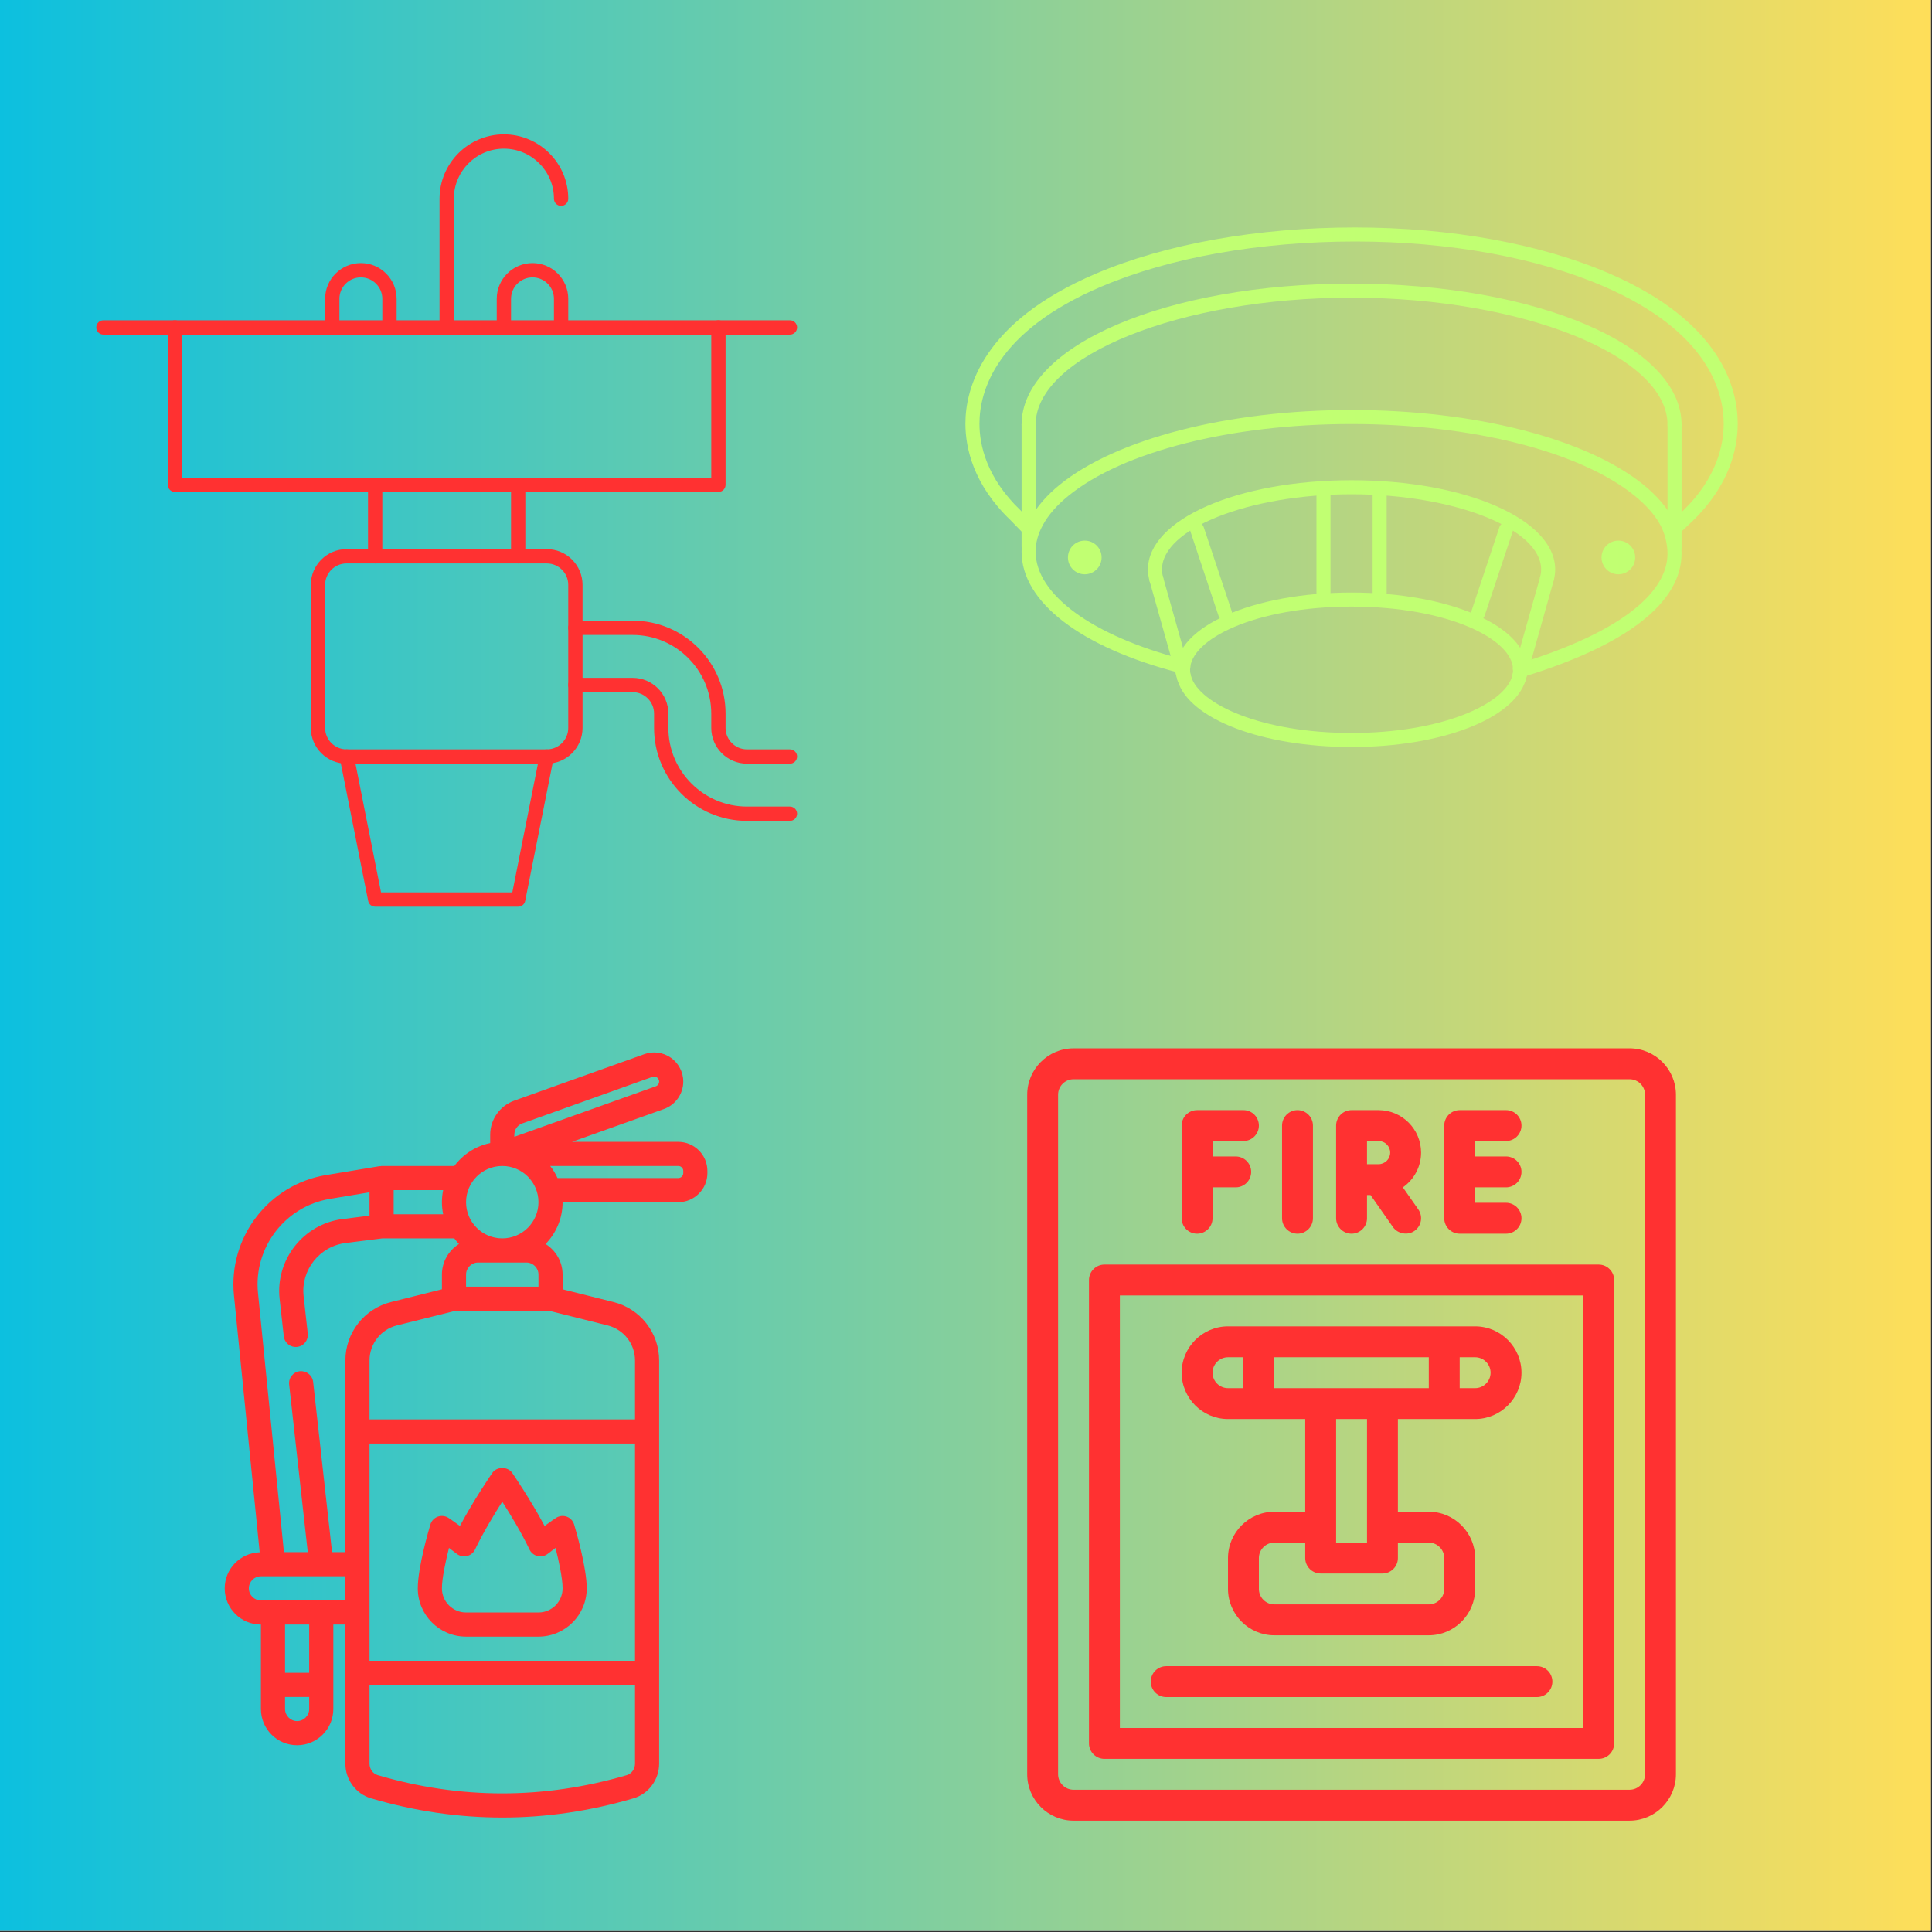 <svg xmlns="http://www.w3.org/2000/svg" xmlns:xlink="http://www.w3.org/1999/xlink" width="1082" zoomAndPan="magnify" viewBox="0 0 811.5 811.5" height="1082" preserveAspectRatio="xMidYMid meet" version="1.0"><rect x="0" y="0" width="811.5" height="811.5" fill="#333333" stroke="none"/><defs><linearGradient x1="0" gradientTransform="matrix(0.75, 0, 0, 0.75, 0, 0)" y1="541" x2="1082" gradientUnits="userSpaceOnUse" y2="541" id="29c4845bae"><stop stop-opacity="1" stop-color="rgb(4.7%, 75.299%, 87.5%)" offset="0"/><stop stop-opacity="1" stop-color="rgb(5.072%, 75.345%, 87.294%)" offset="0.004"/><stop stop-opacity="1" stop-color="rgb(5.444%, 75.392%, 87.088%)" offset="0.008"/><stop stop-opacity="1" stop-color="rgb(5.817%, 75.438%, 86.882%)" offset="0.012"/><stop stop-opacity="1" stop-color="rgb(6.189%, 75.484%, 86.678%)" offset="0.016"/><stop stop-opacity="1" stop-color="rgb(6.56%, 75.529%, 86.472%)" offset="0.02"/><stop stop-opacity="1" stop-color="rgb(6.932%, 75.575%, 86.267%)" offset="0.023"/><stop stop-opacity="1" stop-color="rgb(7.304%, 75.621%, 86.061%)" offset="0.027"/><stop stop-opacity="1" stop-color="rgb(7.677%, 75.668%, 85.855%)" offset="0.031"/><stop stop-opacity="1" stop-color="rgb(8.049%, 75.714%, 85.649%)" offset="0.035"/><stop stop-opacity="1" stop-color="rgb(8.421%, 75.76%, 85.445%)" offset="0.039"/><stop stop-opacity="1" stop-color="rgb(8.794%, 75.806%, 85.239%)" offset="0.043"/><stop stop-opacity="1" stop-color="rgb(9.166%, 75.853%, 85.034%)" offset="0.047"/><stop stop-opacity="1" stop-color="rgb(9.538%, 75.899%, 84.828%)" offset="0.051"/><stop stop-opacity="1" stop-color="rgb(9.911%, 75.945%, 84.622%)" offset="0.055"/><stop stop-opacity="1" stop-color="rgb(10.283%, 75.99%, 84.416%)" offset="0.059"/><stop stop-opacity="1" stop-color="rgb(10.655%, 76.036%, 84.212%)" offset="0.062"/><stop stop-opacity="1" stop-color="rgb(11.028%, 76.082%, 84.006%)" offset="0.066"/><stop stop-opacity="1" stop-color="rgb(11.4%, 76.129%, 83.801%)" offset="0.07"/><stop stop-opacity="1" stop-color="rgb(11.772%, 76.175%, 83.595%)" offset="0.074"/><stop stop-opacity="1" stop-color="rgb(12.144%, 76.221%, 83.389%)" offset="0.078"/><stop stop-opacity="1" stop-color="rgb(12.517%, 76.266%, 83.183%)" offset="0.082"/><stop stop-opacity="1" stop-color="rgb(12.889%, 76.314%, 82.979%)" offset="0.086"/><stop stop-opacity="1" stop-color="rgb(13.261%, 76.36%, 82.773%)" offset="0.09"/><stop stop-opacity="1" stop-color="rgb(13.634%, 76.405%, 82.568%)" offset="0.094"/><stop stop-opacity="1" stop-color="rgb(14.006%, 76.451%, 82.362%)" offset="0.098"/><stop stop-opacity="1" stop-color="rgb(14.378%, 76.498%, 82.156%)" offset="0.102"/><stop stop-opacity="1" stop-color="rgb(14.751%, 76.544%, 81.95%)" offset="0.105"/><stop stop-opacity="1" stop-color="rgb(15.123%, 76.59%, 81.746%)" offset="0.109"/><stop stop-opacity="1" stop-color="rgb(15.495%, 76.636%, 81.54%)" offset="0.113"/><stop stop-opacity="1" stop-color="rgb(15.868%, 76.682%, 81.335%)" offset="0.117"/><stop stop-opacity="1" stop-color="rgb(16.24%, 76.727%, 81.129%)" offset="0.121"/><stop stop-opacity="1" stop-color="rgb(16.612%, 76.775%, 80.925%)" offset="0.125"/><stop stop-opacity="1" stop-color="rgb(16.985%, 76.82%, 80.719%)" offset="0.129"/><stop stop-opacity="1" stop-color="rgb(17.357%, 76.866%, 80.513%)" offset="0.133"/><stop stop-opacity="1" stop-color="rgb(17.729%, 76.912%, 80.307%)" offset="0.137"/><stop stop-opacity="1" stop-color="rgb(18.102%, 76.959%, 80.103%)" offset="0.141"/><stop stop-opacity="1" stop-color="rgb(18.472%, 77.005%, 79.897%)" offset="0.145"/><stop stop-opacity="1" stop-color="rgb(18.845%, 77.051%, 79.692%)" offset="0.148"/><stop stop-opacity="1" stop-color="rgb(19.217%, 77.097%, 79.486%)" offset="0.152"/><stop stop-opacity="1" stop-color="rgb(19.589%, 77.142%, 79.28%)" offset="0.156"/><stop stop-opacity="1" stop-color="rgb(19.962%, 77.188%, 79.074%)" offset="0.16"/><stop stop-opacity="1" stop-color="rgb(20.334%, 77.235%, 78.87%)" offset="0.164"/><stop stop-opacity="1" stop-color="rgb(20.706%, 77.281%, 78.664%)" offset="0.168"/><stop stop-opacity="1" stop-color="rgb(21.078%, 77.327%, 78.459%)" offset="0.172"/><stop stop-opacity="1" stop-color="rgb(21.451%, 77.373%, 78.253%)" offset="0.176"/><stop stop-opacity="1" stop-color="rgb(21.823%, 77.42%, 78.047%)" offset="0.18"/><stop stop-opacity="1" stop-color="rgb(22.195%, 77.466%, 77.841%)" offset="0.184"/><stop stop-opacity="1" stop-color="rgb(22.568%, 77.512%, 77.637%)" offset="0.188"/><stop stop-opacity="1" stop-color="rgb(22.94%, 77.557%, 77.431%)" offset="0.191"/><stop stop-opacity="1" stop-color="rgb(23.312%, 77.605%, 77.226%)" offset="0.195"/><stop stop-opacity="1" stop-color="rgb(23.685%, 77.65%, 77.02%)" offset="0.199"/><stop stop-opacity="1" stop-color="rgb(24.057%, 77.696%, 76.814%)" offset="0.203"/><stop stop-opacity="1" stop-color="rgb(24.429%, 77.742%, 76.608%)" offset="0.207"/><stop stop-opacity="1" stop-color="rgb(24.802%, 77.788%, 76.404%)" offset="0.211"/><stop stop-opacity="1" stop-color="rgb(25.174%, 77.834%, 76.198%)" offset="0.215"/><stop stop-opacity="1" stop-color="rgb(25.546%, 77.881%, 75.993%)" offset="0.219"/><stop stop-opacity="1" stop-color="rgb(25.919%, 77.927%, 75.787%)" offset="0.223"/><stop stop-opacity="1" stop-color="rgb(26.291%, 77.972%, 75.581%)" offset="0.227"/><stop stop-opacity="1" stop-color="rgb(26.663%, 78.018%, 75.375%)" offset="0.23"/><stop stop-opacity="1" stop-color="rgb(27.036%, 78.065%, 75.171%)" offset="0.234"/><stop stop-opacity="1" stop-color="rgb(27.408%, 78.111%, 74.965%)" offset="0.238"/><stop stop-opacity="1" stop-color="rgb(27.78%, 78.157%, 74.76%)" offset="0.242"/><stop stop-opacity="1" stop-color="rgb(28.152%, 78.203%, 74.554%)" offset="0.246"/><stop stop-opacity="1" stop-color="rgb(28.525%, 78.249%, 74.35%)" offset="0.25"/><stop stop-opacity="1" stop-color="rgb(28.897%, 78.294%, 74.144%)" offset="0.254"/><stop stop-opacity="1" stop-color="rgb(29.269%, 78.342%, 73.938%)" offset="0.258"/><stop stop-opacity="1" stop-color="rgb(29.642%, 78.387%, 73.732%)" offset="0.262"/><stop stop-opacity="1" stop-color="rgb(30.014%, 78.433%, 73.528%)" offset="0.266"/><stop stop-opacity="1" stop-color="rgb(30.385%, 78.479%, 73.322%)" offset="0.27"/><stop stop-opacity="1" stop-color="rgb(30.757%, 78.526%, 73.117%)" offset="0.273"/><stop stop-opacity="1" stop-color="rgb(31.129%, 78.572%, 72.911%)" offset="0.277"/><stop stop-opacity="1" stop-color="rgb(31.502%, 78.618%, 72.705%)" offset="0.281"/><stop stop-opacity="1" stop-color="rgb(31.874%, 78.664%, 72.499%)" offset="0.285"/><stop stop-opacity="1" stop-color="rgb(32.246%, 78.709%, 72.295%)" offset="0.289"/><stop stop-opacity="1" stop-color="rgb(32.619%, 78.755%, 72.089%)" offset="0.293"/><stop stop-opacity="1" stop-color="rgb(32.991%, 78.802%, 71.884%)" offset="0.297"/><stop stop-opacity="1" stop-color="rgb(33.363%, 78.848%, 71.678%)" offset="0.301"/><stop stop-opacity="1" stop-color="rgb(33.736%, 78.894%, 71.472%)" offset="0.305"/><stop stop-opacity="1" stop-color="rgb(34.108%, 78.94%, 71.266%)" offset="0.309"/><stop stop-opacity="1" stop-color="rgb(34.48%, 78.987%, 71.062%)" offset="0.312"/><stop stop-opacity="1" stop-color="rgb(34.853%, 79.033%, 70.856%)" offset="0.316"/><stop stop-opacity="1" stop-color="rgb(35.225%, 79.079%, 70.651%)" offset="0.32"/><stop stop-opacity="1" stop-color="rgb(35.597%, 79.124%, 70.445%)" offset="0.324"/><stop stop-opacity="1" stop-color="rgb(35.97%, 79.172%, 70.239%)" offset="0.328"/><stop stop-opacity="1" stop-color="rgb(36.342%, 79.218%, 70.033%)" offset="0.332"/><stop stop-opacity="1" stop-color="rgb(36.714%, 79.263%, 69.829%)" offset="0.336"/><stop stop-opacity="1" stop-color="rgb(37.086%, 79.309%, 69.623%)" offset="0.34"/><stop stop-opacity="1" stop-color="rgb(37.459%, 79.355%, 69.418%)" offset="0.344"/><stop stop-opacity="1" stop-color="rgb(37.831%, 79.401%, 69.212%)" offset="0.348"/><stop stop-opacity="1" stop-color="rgb(38.203%, 79.448%, 69.006%)" offset="0.352"/><stop stop-opacity="1" stop-color="rgb(38.576%, 79.494%, 68.8%)" offset="0.355"/><stop stop-opacity="1" stop-color="rgb(38.948%, 79.539%, 68.596%)" offset="0.359"/><stop stop-opacity="1" stop-color="rgb(39.32%, 79.585%, 68.39%)" offset="0.363"/><stop stop-opacity="1" stop-color="rgb(39.693%, 79.633%, 68.185%)" offset="0.367"/><stop stop-opacity="1" stop-color="rgb(40.065%, 79.678%, 67.979%)" offset="0.371"/><stop stop-opacity="1" stop-color="rgb(40.437%, 79.724%, 67.775%)" offset="0.375"/><stop stop-opacity="1" stop-color="rgb(40.81%, 79.77%, 67.569%)" offset="0.379"/><stop stop-opacity="1" stop-color="rgb(41.182%, 79.816%, 67.363%)" offset="0.383"/><stop stop-opacity="1" stop-color="rgb(41.553%, 79.861%, 67.157%)" offset="0.387"/><stop stop-opacity="1" stop-color="rgb(41.925%, 79.909%, 66.953%)" offset="0.391"/><stop stop-opacity="1" stop-color="rgb(42.297%, 79.955%, 66.747%)" offset="0.395"/><stop stop-opacity="1" stop-color="rgb(42.67%, 80%, 66.542%)" offset="0.398"/><stop stop-opacity="1" stop-color="rgb(43.042%, 80.046%, 66.336%)" offset="0.402"/><stop stop-opacity="1" stop-color="rgb(43.414%, 80.093%, 66.13%)" offset="0.406"/><stop stop-opacity="1" stop-color="rgb(43.787%, 80.139%, 65.924%)" offset="0.41"/><stop stop-opacity="1" stop-color="rgb(44.159%, 80.185%, 65.72%)" offset="0.414"/><stop stop-opacity="1" stop-color="rgb(44.531%, 80.231%, 65.514%)" offset="0.418"/><stop stop-opacity="1" stop-color="rgb(44.904%, 80.278%, 65.309%)" offset="0.422"/><stop stop-opacity="1" stop-color="rgb(45.276%, 80.324%, 65.103%)" offset="0.426"/><stop stop-opacity="1" stop-color="rgb(45.648%, 80.37%, 64.897%)" offset="0.43"/><stop stop-opacity="1" stop-color="rgb(46.021%, 80.415%, 64.691%)" offset="0.434"/><stop stop-opacity="1" stop-color="rgb(46.393%, 80.461%, 64.487%)" offset="0.438"/><stop stop-opacity="1" stop-color="rgb(46.765%, 80.507%, 64.281%)" offset="0.441"/><stop stop-opacity="1" stop-color="rgb(47.137%, 80.554%, 64.076%)" offset="0.445"/><stop stop-opacity="1" stop-color="rgb(47.51%, 80.6%, 63.87%)" offset="0.449"/><stop stop-opacity="1" stop-color="rgb(47.882%, 80.646%, 63.664%)" offset="0.453"/><stop stop-opacity="1" stop-color="rgb(48.254%, 80.692%, 63.458%)" offset="0.457"/><stop stop-opacity="1" stop-color="rgb(48.627%, 80.739%, 63.254%)" offset="0.461"/><stop stop-opacity="1" stop-color="rgb(48.999%, 80.785%, 63.048%)" offset="0.465"/><stop stop-opacity="1" stop-color="rgb(49.371%, 80.83%, 62.843%)" offset="0.469"/><stop stop-opacity="1" stop-color="rgb(49.744%, 80.876%, 62.637%)" offset="0.473"/><stop stop-opacity="1" stop-color="rgb(50.116%, 80.922%, 62.431%)" offset="0.477"/><stop stop-opacity="1" stop-color="rgb(50.488%, 80.968%, 62.225%)" offset="0.48"/><stop stop-opacity="1" stop-color="rgb(50.861%, 81.015%, 62.021%)" offset="0.484"/><stop stop-opacity="1" stop-color="rgb(51.233%, 81.061%, 61.815%)" offset="0.488"/><stop stop-opacity="1" stop-color="rgb(51.605%, 81.107%, 61.61%)" offset="0.492"/><stop stop-opacity="1" stop-color="rgb(51.978%, 81.152%, 61.404%)" offset="0.496"/><stop stop-opacity="1" stop-color="rgb(52.35%, 81.2%, 61.2%)" offset="0.5"/><stop stop-opacity="1" stop-color="rgb(52.722%, 81.245%, 60.994%)" offset="0.504"/><stop stop-opacity="1" stop-color="rgb(53.094%, 81.291%, 60.788%)" offset="0.508"/><stop stop-opacity="1" stop-color="rgb(53.465%, 81.337%, 60.582%)" offset="0.512"/><stop stop-opacity="1" stop-color="rgb(53.838%, 81.384%, 60.378%)" offset="0.516"/><stop stop-opacity="1" stop-color="rgb(54.21%, 81.43%, 60.172%)" offset="0.52"/><stop stop-opacity="1" stop-color="rgb(54.582%, 81.476%, 59.967%)" offset="0.523"/><stop stop-opacity="1" stop-color="rgb(54.955%, 81.522%, 59.761%)" offset="0.527"/><stop stop-opacity="1" stop-color="rgb(55.327%, 81.567%, 59.555%)" offset="0.531"/><stop stop-opacity="1" stop-color="rgb(55.699%, 81.613%, 59.349%)" offset="0.535"/><stop stop-opacity="1" stop-color="rgb(56.071%, 81.66%, 59.145%)" offset="0.539"/><stop stop-opacity="1" stop-color="rgb(56.444%, 81.706%, 58.939%)" offset="0.543"/><stop stop-opacity="1" stop-color="rgb(56.816%, 81.752%, 58.734%)" offset="0.547"/><stop stop-opacity="1" stop-color="rgb(57.188%, 81.798%, 58.528%)" offset="0.551"/><stop stop-opacity="1" stop-color="rgb(57.561%, 81.845%, 58.322%)" offset="0.555"/><stop stop-opacity="1" stop-color="rgb(57.933%, 81.891%, 58.116%)" offset="0.559"/><stop stop-opacity="1" stop-color="rgb(58.305%, 81.937%, 57.912%)" offset="0.562"/><stop stop-opacity="1" stop-color="rgb(58.678%, 81.982%, 57.706%)" offset="0.566"/><stop stop-opacity="1" stop-color="rgb(59.05%, 82.028%, 57.501%)" offset="0.57"/><stop stop-opacity="1" stop-color="rgb(59.422%, 82.074%, 57.295%)" offset="0.574"/><stop stop-opacity="1" stop-color="rgb(59.795%, 82.121%, 57.089%)" offset="0.578"/><stop stop-opacity="1" stop-color="rgb(60.167%, 82.167%, 56.883%)" offset="0.582"/><stop stop-opacity="1" stop-color="rgb(60.539%, 82.213%, 56.679%)" offset="0.586"/><stop stop-opacity="1" stop-color="rgb(60.912%, 82.259%, 56.473%)" offset="0.59"/><stop stop-opacity="1" stop-color="rgb(61.284%, 82.306%, 56.268%)" offset="0.594"/><stop stop-opacity="1" stop-color="rgb(61.656%, 82.352%, 56.062%)" offset="0.598"/><stop stop-opacity="1" stop-color="rgb(62.029%, 82.397%, 55.856%)" offset="0.602"/><stop stop-opacity="1" stop-color="rgb(62.401%, 82.443%, 55.65%)" offset="0.605"/><stop stop-opacity="1" stop-color="rgb(62.773%, 82.491%, 55.446%)" offset="0.609"/><stop stop-opacity="1" stop-color="rgb(63.145%, 82.536%, 55.24%)" offset="0.613"/><stop stop-opacity="1" stop-color="rgb(63.518%, 82.582%, 55.035%)" offset="0.617"/><stop stop-opacity="1" stop-color="rgb(63.89%, 82.628%, 54.829%)" offset="0.621"/><stop stop-opacity="1" stop-color="rgb(64.262%, 82.674%, 54.625%)" offset="0.625"/><stop stop-opacity="1" stop-color="rgb(64.635%, 82.719%, 54.419%)" offset="0.629"/><stop stop-opacity="1" stop-color="rgb(65.007%, 82.767%, 54.213%)" offset="0.633"/><stop stop-opacity="1" stop-color="rgb(65.378%, 82.812%, 54.007%)" offset="0.637"/><stop stop-opacity="1" stop-color="rgb(65.75%, 82.858%, 53.802%)" offset="0.641"/><stop stop-opacity="1" stop-color="rgb(66.122%, 82.904%, 53.596%)" offset="0.645"/><stop stop-opacity="1" stop-color="rgb(66.495%, 82.951%, 53.392%)" offset="0.648"/><stop stop-opacity="1" stop-color="rgb(66.867%, 82.997%, 53.186%)" offset="0.652"/><stop stop-opacity="1" stop-color="rgb(67.239%, 83.043%, 52.98%)" offset="0.656"/><stop stop-opacity="1" stop-color="rgb(67.612%, 83.089%, 52.774%)" offset="0.66"/><stop stop-opacity="1" stop-color="rgb(67.984%, 83.134%, 52.57%)" offset="0.664"/><stop stop-opacity="1" stop-color="rgb(68.356%, 83.18%, 52.364%)" offset="0.668"/><stop stop-opacity="1" stop-color="rgb(68.729%, 83.228%, 52.159%)" offset="0.672"/><stop stop-opacity="1" stop-color="rgb(69.101%, 83.273%, 51.953%)" offset="0.676"/><stop stop-opacity="1" stop-color="rgb(69.473%, 83.319%, 51.747%)" offset="0.68"/><stop stop-opacity="1" stop-color="rgb(69.846%, 83.365%, 51.541%)" offset="0.684"/><stop stop-opacity="1" stop-color="rgb(70.218%, 83.412%, 51.337%)" offset="0.688"/><stop stop-opacity="1" stop-color="rgb(70.59%, 83.458%, 51.131%)" offset="0.691"/><stop stop-opacity="1" stop-color="rgb(70.963%, 83.504%, 50.926%)" offset="0.695"/><stop stop-opacity="1" stop-color="rgb(71.335%, 83.549%, 50.72%)" offset="0.699"/><stop stop-opacity="1" stop-color="rgb(71.707%, 83.597%, 50.514%)" offset="0.703"/><stop stop-opacity="1" stop-color="rgb(72.079%, 83.643%, 50.308%)" offset="0.707"/><stop stop-opacity="1" stop-color="rgb(72.452%, 83.688%, 50.104%)" offset="0.711"/><stop stop-opacity="1" stop-color="rgb(72.824%, 83.734%, 49.898%)" offset="0.715"/><stop stop-opacity="1" stop-color="rgb(73.196%, 83.78%, 49.693%)" offset="0.719"/><stop stop-opacity="1" stop-color="rgb(73.569%, 83.826%, 49.487%)" offset="0.723"/><stop stop-opacity="1" stop-color="rgb(73.941%, 83.873%, 49.281%)" offset="0.727"/><stop stop-opacity="1" stop-color="rgb(74.313%, 83.919%, 49.075%)" offset="0.73"/><stop stop-opacity="1" stop-color="rgb(74.686%, 83.965%, 48.871%)" offset="0.734"/><stop stop-opacity="1" stop-color="rgb(75.058%, 84.01%, 48.665%)" offset="0.738"/><stop stop-opacity="1" stop-color="rgb(75.43%, 84.058%, 48.46%)" offset="0.742"/><stop stop-opacity="1" stop-color="rgb(75.803%, 84.103%, 48.254%)" offset="0.746"/><stop stop-opacity="1" stop-color="rgb(76.175%, 84.149%, 48.05%)" offset="0.75"/><stop stop-opacity="1" stop-color="rgb(76.546%, 84.195%, 47.844%)" offset="0.754"/><stop stop-opacity="1" stop-color="rgb(76.918%, 84.241%, 47.638%)" offset="0.758"/><stop stop-opacity="1" stop-color="rgb(77.29%, 84.286%, 47.432%)" offset="0.762"/><stop stop-opacity="1" stop-color="rgb(77.663%, 84.334%, 47.227%)" offset="0.766"/><stop stop-opacity="1" stop-color="rgb(78.035%, 84.38%, 47.021%)" offset="0.77"/><stop stop-opacity="1" stop-color="rgb(78.407%, 84.425%, 46.817%)" offset="0.773"/><stop stop-opacity="1" stop-color="rgb(78.78%, 84.471%, 46.611%)" offset="0.777"/><stop stop-opacity="1" stop-color="rgb(79.152%, 84.518%, 46.405%)" offset="0.781"/><stop stop-opacity="1" stop-color="rgb(79.524%, 84.564%, 46.199%)" offset="0.785"/><stop stop-opacity="1" stop-color="rgb(79.897%, 84.61%, 45.995%)" offset="0.789"/><stop stop-opacity="1" stop-color="rgb(80.269%, 84.656%, 45.789%)" offset="0.793"/><stop stop-opacity="1" stop-color="rgb(80.641%, 84.703%, 45.584%)" offset="0.797"/><stop stop-opacity="1" stop-color="rgb(81.013%, 84.749%, 45.378%)" offset="0.801"/><stop stop-opacity="1" stop-color="rgb(81.386%, 84.795%, 45.172%)" offset="0.805"/><stop stop-opacity="1" stop-color="rgb(81.758%, 84.84%, 44.966%)" offset="0.809"/><stop stop-opacity="1" stop-color="rgb(82.13%, 84.886%, 44.762%)" offset="0.812"/><stop stop-opacity="1" stop-color="rgb(82.503%, 84.932%, 44.556%)" offset="0.816"/><stop stop-opacity="1" stop-color="rgb(82.875%, 84.979%, 44.351%)" offset="0.82"/><stop stop-opacity="1" stop-color="rgb(83.247%, 85.025%, 44.145%)" offset="0.824"/><stop stop-opacity="1" stop-color="rgb(83.62%, 85.071%, 43.939%)" offset="0.828"/><stop stop-opacity="1" stop-color="rgb(83.992%, 85.117%, 43.733%)" offset="0.832"/><stop stop-opacity="1" stop-color="rgb(84.364%, 85.164%, 43.529%)" offset="0.836"/><stop stop-opacity="1" stop-color="rgb(84.737%, 85.21%, 43.323%)" offset="0.84"/><stop stop-opacity="1" stop-color="rgb(85.109%, 85.255%, 43.118%)" offset="0.844"/><stop stop-opacity="1" stop-color="rgb(85.481%, 85.301%, 42.912%)" offset="0.848"/><stop stop-opacity="1" stop-color="rgb(85.854%, 85.347%, 42.706%)" offset="0.852"/><stop stop-opacity="1" stop-color="rgb(86.226%, 85.393%, 42.5%)" offset="0.855"/><stop stop-opacity="1" stop-color="rgb(86.598%, 85.44%, 42.296%)" offset="0.859"/><stop stop-opacity="1" stop-color="rgb(86.971%, 85.486%, 42.09%)" offset="0.863"/><stop stop-opacity="1" stop-color="rgb(87.343%, 85.532%, 41.885%)" offset="0.867"/><stop stop-opacity="1" stop-color="rgb(87.715%, 85.577%, 41.679%)" offset="0.871"/><stop stop-opacity="1" stop-color="rgb(88.087%, 85.625%, 41.475%)" offset="0.875"/><stop stop-opacity="1" stop-color="rgb(88.458%, 85.67%, 41.269%)" offset="0.879"/><stop stop-opacity="1" stop-color="rgb(88.831%, 85.716%, 41.063%)" offset="0.883"/><stop stop-opacity="1" stop-color="rgb(89.203%, 85.762%, 40.857%)" offset="0.887"/><stop stop-opacity="1" stop-color="rgb(89.575%, 85.809%, 40.652%)" offset="0.891"/><stop stop-opacity="1" stop-color="rgb(89.948%, 85.855%, 40.446%)" offset="0.895"/><stop stop-opacity="1" stop-color="rgb(90.32%, 85.901%, 40.242%)" offset="0.898"/><stop stop-opacity="1" stop-color="rgb(90.692%, 85.947%, 40.036%)" offset="0.902"/><stop stop-opacity="1" stop-color="rgb(91.064%, 85.992%, 39.83%)" offset="0.906"/><stop stop-opacity="1" stop-color="rgb(91.437%, 86.038%, 39.624%)" offset="0.91"/><stop stop-opacity="1" stop-color="rgb(91.809%, 86.086%, 39.42%)" offset="0.914"/><stop stop-opacity="1" stop-color="rgb(92.181%, 86.131%, 39.214%)" offset="0.918"/><stop stop-opacity="1" stop-color="rgb(92.554%, 86.177%, 39.009%)" offset="0.922"/><stop stop-opacity="1" stop-color="rgb(92.926%, 86.223%, 38.803%)" offset="0.926"/><stop stop-opacity="1" stop-color="rgb(93.298%, 86.27%, 38.597%)" offset="0.93"/><stop stop-opacity="1" stop-color="rgb(93.671%, 86.316%, 38.391%)" offset="0.934"/><stop stop-opacity="1" stop-color="rgb(94.043%, 86.362%, 38.187%)" offset="0.938"/><stop stop-opacity="1" stop-color="rgb(94.415%, 86.407%, 37.981%)" offset="0.941"/><stop stop-opacity="1" stop-color="rgb(94.788%, 86.453%, 37.776%)" offset="0.945"/><stop stop-opacity="1" stop-color="rgb(95.16%, 86.499%, 37.57%)" offset="0.949"/><stop stop-opacity="1" stop-color="rgb(95.532%, 86.546%, 37.364%)" offset="0.953"/><stop stop-opacity="1" stop-color="rgb(95.905%, 86.592%, 37.158%)" offset="0.957"/><stop stop-opacity="1" stop-color="rgb(96.277%, 86.638%, 36.954%)" offset="0.961"/><stop stop-opacity="1" stop-color="rgb(96.649%, 86.684%, 36.748%)" offset="0.965"/><stop stop-opacity="1" stop-color="rgb(97.021%, 86.731%, 36.543%)" offset="0.969"/><stop stop-opacity="1" stop-color="rgb(97.394%, 86.777%, 36.337%)" offset="0.973"/><stop stop-opacity="1" stop-color="rgb(97.766%, 86.823%, 36.133%)" offset="0.977"/><stop stop-opacity="1" stop-color="rgb(98.138%, 86.868%, 35.927%)" offset="0.98"/><stop stop-opacity="1" stop-color="rgb(98.511%, 86.916%, 35.721%)" offset="0.984"/><stop stop-opacity="1" stop-color="rgb(98.883%, 86.961%, 35.515%)" offset="0.988"/><stop stop-opacity="1" stop-color="rgb(99.255%, 87.007%, 35.31%)" offset="0.992"/><stop stop-opacity="1" stop-color="rgb(99.626%, 87.053%, 35.104%)" offset="0.996"/><stop stop-opacity="1" stop-color="rgb(99.998%, 87.099%, 34.9%)" offset="1"/></linearGradient><clipPath id="15a539fc37"><path d="M 40.422 134 L 334.992 134 L 334.992 141 L 40.422 141 Z M 40.422 134 " clip-rule="nonzero"/></clipPath><clipPath id="cd567dd434"><path d="M 142 314 L 233 314 L 233 380.988 L 142 380.988 Z M 142 314 " clip-rule="nonzero"/></clipPath><clipPath id="9632432165"><path d="M 238 284 L 334.992 284 L 334.992 345 L 238 345 Z M 238 284 " clip-rule="nonzero"/></clipPath><clipPath id="4d82d82cf7"><path d="M 238 260 L 334.992 260 L 334.992 321 L 238 321 Z M 238 260 " clip-rule="nonzero"/></clipPath><clipPath id="403e598c65"><path d="M 184 56.441 L 239 56.441 L 239 141 L 184 141 Z M 184 56.441 " clip-rule="nonzero"/></clipPath><clipPath id="faa925dcd9"><path d="M 405.5 95.508 L 730 95.508 L 730 226 L 405.5 226 Z M 405.5 95.508 " clip-rule="nonzero"/></clipPath><clipPath id="fc7f0a10a0"><path d="M 493 248 L 642 248 L 642 313.625 L 493 313.625 Z M 493 248 " clip-rule="nonzero"/></clipPath><clipPath id="9d1390b53d"><path d="M 431.453 440.328 L 704 440.328 L 704 764.879 L 431.453 764.879 Z M 431.453 440.328 " clip-rule="nonzero"/></clipPath><clipPath id="78ca104b52"><path d="M 94.383 442 L 297.508 442 L 297.508 764 L 94.383 764 Z M 94.383 442 " clip-rule="nonzero"/></clipPath></defs><path fill="#ffffff" d="M 0 0 L 811 0 L 811 811 L 0 811 Z M 0 0 " fill-opacity="1" fill-rule="nonzero"/><path fill="url(#29c4845bae)" d="M 0 0 L 0 811 L 811 811 L 811 0 Z M 0 0 " fill-rule="nonzero"/><g clip-path="url(#15a539fc37)"><path fill="#ff3131" d="M 331.797 140.543 L 43.441 140.543 C 41.777 140.543 40.438 139.203 40.438 137.539 C 40.438 135.871 41.777 134.535 43.441 134.535 L 331.797 134.535 C 333.461 134.535 334.801 135.871 334.801 137.539 C 334.801 139.203 333.461 140.543 331.797 140.543 " fill-opacity="1" fill-rule="nonzero"/></g><path fill="#ff3131" d="M 301.758 206.625 L 73.48 206.625 C 71.812 206.625 70.477 205.285 70.477 203.621 L 70.477 137.539 C 70.477 135.871 71.812 134.535 73.48 134.535 C 75.145 134.535 76.484 135.871 76.484 137.539 L 76.484 200.617 L 298.754 200.617 L 298.754 137.539 C 298.754 135.871 300.094 134.535 301.758 134.535 C 303.426 134.535 304.762 135.871 304.762 137.539 L 304.762 203.621 C 304.762 205.285 303.426 206.625 301.758 206.625 " fill-opacity="1" fill-rule="nonzero"/><path fill="#ff3131" d="M 145.566 236.66 C 140.594 236.66 136.559 240.695 136.559 245.672 L 136.559 305.746 C 136.559 310.719 140.594 314.758 145.566 314.758 L 229.672 314.758 C 234.645 314.758 238.684 310.719 238.684 305.746 L 238.684 245.672 C 238.684 240.695 234.645 236.66 229.672 236.66 Z M 229.672 320.762 L 145.566 320.762 C 137.285 320.762 130.551 314.027 130.551 305.746 L 130.551 245.672 C 130.551 237.387 137.285 230.652 145.566 230.652 L 229.672 230.652 C 237.953 230.652 244.688 237.387 244.688 245.672 L 244.688 305.746 C 244.688 314.027 237.953 320.762 229.672 320.762 " fill-opacity="1" fill-rule="nonzero"/><path fill="#ff3131" d="M 217.656 236.66 C 215.988 236.66 214.652 235.324 214.652 233.656 L 214.652 203.621 C 214.652 201.953 215.988 200.617 217.656 200.617 C 219.32 200.617 220.66 201.953 220.66 203.621 L 220.66 233.656 C 220.66 235.324 219.32 236.66 217.656 236.66 " fill-opacity="1" fill-rule="nonzero"/><path fill="#ff3131" d="M 157.582 236.66 C 155.918 236.66 154.578 235.324 154.578 233.656 L 154.578 203.621 C 154.578 201.953 155.918 200.617 157.582 200.617 C 159.25 200.617 160.586 201.953 160.586 203.621 L 160.586 233.656 C 160.586 235.324 159.25 236.66 157.582 236.66 " fill-opacity="1" fill-rule="nonzero"/><g clip-path="url(#cd567dd434)"><path fill="#ff3131" d="M 217.656 380.836 L 157.582 380.836 C 156.152 380.836 154.906 379.828 154.648 378.422 L 142.703 318.348 C 142.375 316.727 143.434 315.133 145.051 314.828 C 146.648 314.477 148.266 315.531 148.594 317.172 L 160.047 374.828 L 215.191 374.828 L 226.668 317.172 C 226.996 315.531 228.59 314.5 230.211 314.828 C 231.828 315.133 232.887 316.727 232.559 318.348 L 220.59 378.422 C 220.332 379.828 219.086 380.836 217.656 380.836 " fill-opacity="1" fill-rule="nonzero"/></g><g clip-path="url(#9632432165)"><path fill="#ff3131" d="M 331.797 344.793 L 313.773 344.793 C 292.23 344.793 274.727 327.289 274.727 305.746 L 274.727 299.738 C 274.727 294.762 270.691 290.727 265.715 290.727 L 241.688 290.727 C 240.02 290.727 238.684 289.391 238.684 287.723 C 238.684 286.059 240.02 284.719 241.688 284.719 L 265.715 284.719 C 274 284.719 280.734 291.453 280.734 299.738 L 280.734 305.746 C 280.734 323.953 295.562 338.785 313.773 338.785 L 331.797 338.785 C 333.461 338.785 334.801 340.125 334.801 341.789 C 334.801 343.457 333.461 344.793 331.797 344.793 " fill-opacity="1" fill-rule="nonzero"/></g><g clip-path="url(#4d82d82cf7)"><path fill="#ff3131" d="M 331.797 320.762 L 313.773 320.762 C 305.492 320.762 298.754 314.027 298.754 305.746 L 298.754 299.738 C 298.754 281.527 283.926 266.699 265.715 266.699 L 241.688 266.699 C 240.02 266.699 238.684 265.359 238.684 263.695 C 238.684 262.027 240.02 260.691 241.688 260.691 L 265.715 260.691 C 287.258 260.691 304.762 278.195 304.762 299.738 L 304.762 305.746 C 304.762 310.719 308.801 314.758 313.773 314.758 L 331.797 314.758 C 333.461 314.758 334.801 316.094 334.801 317.762 C 334.801 319.426 333.461 320.762 331.797 320.762 " fill-opacity="1" fill-rule="nonzero"/></g><g clip-path="url(#403e598c65)"><path fill="#ff3131" d="M 187.621 140.543 C 185.953 140.543 184.617 139.203 184.617 137.539 L 184.617 83.473 C 184.617 68.57 196.746 56.441 211.648 56.441 C 226.551 56.441 238.684 68.57 238.684 83.473 C 238.684 85.141 237.344 86.477 235.68 86.477 C 234.012 86.477 232.676 85.141 232.676 83.473 C 232.676 71.879 223.242 62.445 211.648 62.445 C 200.055 62.445 190.621 71.879 190.621 83.473 L 190.621 137.539 C 190.621 139.203 189.285 140.543 187.621 140.543 " fill-opacity="1" fill-rule="nonzero"/></g><path fill="#ff3131" d="M 235.68 140.543 C 234.012 140.543 232.676 139.203 232.676 137.539 L 232.676 125.523 C 232.676 120.551 228.637 116.512 223.664 116.512 C 218.688 116.512 214.652 120.551 214.652 125.523 L 214.652 137.539 C 214.652 139.203 213.316 140.543 211.648 140.543 C 209.984 140.543 208.645 139.203 208.645 137.539 L 208.645 125.523 C 208.645 117.242 215.379 110.504 223.664 110.504 C 231.945 110.504 238.684 117.242 238.684 125.523 L 238.684 137.539 C 238.684 139.203 237.344 140.543 235.68 140.543 " fill-opacity="1" fill-rule="nonzero"/><path fill="#ff3131" d="M 163.59 140.543 C 161.922 140.543 160.586 139.203 160.586 137.539 L 160.586 125.523 C 160.586 120.551 156.551 116.512 151.574 116.512 C 146.602 116.512 142.562 120.551 142.562 125.523 L 142.562 137.539 C 142.562 139.203 141.227 140.543 139.559 140.543 C 137.895 140.543 136.559 139.203 136.559 137.539 L 136.559 125.523 C 136.559 117.242 143.293 110.504 151.574 110.504 C 159.859 110.504 166.594 117.242 166.594 125.523 L 166.594 137.539 C 166.594 139.203 165.258 140.543 163.59 140.543 " fill-opacity="1" fill-rule="nonzero"/><path fill="#c1ff72" d="M 686.836 234.145 C 686.836 238.062 683.68 241.219 679.766 241.219 C 675.848 241.219 672.691 238.062 672.691 234.145 C 672.691 230.23 675.848 227.074 679.766 227.074 C 683.68 227.074 686.836 230.23 686.836 234.145 " fill-opacity="1" fill-rule="nonzero"/><path fill="#c1ff72" d="M 462.707 234.145 C 462.707 238.062 459.551 241.219 455.633 241.219 C 451.719 241.219 448.562 238.062 448.562 234.145 C 448.562 230.23 451.719 227.074 455.633 227.074 C 459.551 227.074 462.707 230.23 462.707 234.145 " fill-opacity="1" fill-rule="nonzero"/><g clip-path="url(#faa925dcd9)"><path fill="#c1ff72" d="M 432.297 225.297 C 431.535 225.297 430.773 225 430.199 224.398 L 424.461 218.504 C 408.793 203.504 405.5 188.16 405.5 177.953 C 405.5 163.137 412.621 135.215 460.312 114.938 C 489.711 102.43 528.348 95.539 569.129 95.539 C 609.309 95.539 647.254 102.43 676.102 114.938 C 722.918 135.238 729.898 163.137 729.898 177.953 C 729.898 188.16 726.648 203.48 711.211 218.57 L 705.016 224.469 C 703.84 225.598 701.973 225.574 700.844 224.379 C 699.738 223.203 699.762 221.336 700.938 220.23 L 707.113 214.332 C 721.074 200.691 724 187.031 724 177.953 C 724 164.59 717.48 139.316 673.75 120.352 C 645.617 108.164 608.523 101.438 569.289 101.438 C 529.109 101.438 491.301 108.164 462.617 120.375 C 418.059 139.316 411.398 164.59 411.398 177.953 C 411.398 187.031 414.395 200.691 428.633 214.332 L 434.414 220.301 C 435.543 221.473 435.52 223.34 434.367 224.469 C 433.793 225.023 433.031 225.297 432.297 225.297 " fill-opacity="1" fill-rule="nonzero"/></g><path fill="#c1ff72" d="M 703.355 181.34 C 701.719 181.34 700.406 180.027 700.406 178.391 C 700.406 149.477 639.629 125.031 567.699 125.031 C 495.77 125.031 434.992 149.477 434.992 178.391 C 434.992 180.027 433.676 181.34 432.043 181.34 C 430.406 181.34 429.094 180.027 429.094 178.391 C 429.094 145.168 489.988 119.133 567.699 119.133 C 645.434 119.133 706.305 145.168 706.305 178.391 C 706.305 180.027 704.992 181.34 703.355 181.34 " fill-opacity="1" fill-rule="nonzero"/><path fill="#c1ff72" d="M 703.355 232.625 C 701.719 232.625 700.406 231.312 700.406 229.676 L 700.406 178.391 C 700.406 176.754 701.719 175.441 703.355 175.441 C 704.992 175.441 706.305 176.754 706.305 178.391 L 706.305 229.676 C 706.305 231.312 704.992 232.625 703.355 232.625 " fill-opacity="1" fill-rule="nonzero"/><path fill="#c1ff72" d="M 432.043 232.625 C 430.43 232.625 429.094 231.312 429.094 229.676 L 429.094 178.391 C 429.094 176.754 430.43 175.441 432.043 175.441 C 433.676 175.441 434.992 176.754 434.992 178.391 L 434.992 229.676 C 434.992 231.312 433.676 232.625 432.043 232.625 " fill-opacity="1" fill-rule="nonzero"/><path fill="#c1ff72" d="M 639.469 284.281 C 638.547 284.281 637.855 283.934 637.441 283.637 C 636.586 283.359 635.875 282.691 635.574 281.793 C 635.043 280.25 635.875 278.566 637.418 278.035 C 638.199 277.762 639.008 277.805 639.766 278.152 C 678.887 265.918 700.406 249.723 700.406 232.512 C 700.406 228.5 699.277 224.008 697.391 220.508 C 695.086 216.289 691.445 212.168 686.629 208.25 C 663.797 189.656 618.227 178.113 567.699 178.113 C 517.172 178.113 471.602 189.656 448.77 208.25 C 443.93 212.188 440.312 216.312 438.055 220.508 C 435.98 224.262 434.992 227.926 434.992 231.727 C 434.992 249.676 458.652 266.977 496.715 276.883 C 497.473 277.094 497.727 277.137 497.98 277.23 C 499.523 277.762 500.355 279.418 499.824 280.961 C 499.316 282.508 497.66 283.359 496.113 282.828 L 497.035 280.039 L 495.793 282.738 C 495.723 282.738 495.125 282.551 495.031 282.527 C 453.812 271.816 429.094 252.809 429.094 231.727 C 429.094 226.98 430.359 222.258 432.871 217.695 C 435.496 212.836 439.598 208.109 445.035 203.664 C 468.883 184.266 515.883 172.215 567.699 172.215 C 619.516 172.215 666.516 184.266 690.363 203.664 C 695.777 208.066 699.879 212.789 702.574 217.695 C 704.945 222.121 706.305 227.512 706.305 232.512 C 706.305 252.992 683.496 270.848 640.344 284.141 C 640.066 284.234 639.766 284.281 639.469 284.281 " fill-opacity="1" fill-rule="nonzero"/><path fill="#c1ff72" d="M 485.656 246.355 C 484.434 246.355 483.328 245.645 482.961 244.375 C 482.961 244.375 482.914 244.238 482.914 244.238 C 482.406 242.441 482.176 240.805 482.176 239.191 C 482.176 218.18 519.754 201.707 567.699 201.707 C 615.668 201.707 653.223 218.18 653.223 239.191 C 653.223 240.805 652.992 242.418 652.555 243.984 L 649.629 243.523 L 646.793 242.695 C 647.188 241.336 647.324 240.273 647.324 239.191 C 647.324 222.074 610.875 207.605 567.699 207.605 C 524.547 207.605 488.074 222.074 488.074 239.191 C 488.074 240.273 488.234 241.336 488.535 242.441 C 488.973 244.008 488.121 245.758 486.555 246.219 C 486.254 246.312 485.953 246.355 485.656 246.355 " fill-opacity="1" fill-rule="nonzero"/><path fill="#c1ff72" d="M 497.43 287.805 C 496.137 287.805 494.941 286.953 494.57 285.641 L 482.867 244.055 C 482.406 242.488 483.328 240.852 484.895 240.414 C 486.461 239.977 488.098 240.898 488.535 242.441 L 500.262 284.051 C 500.699 285.617 499.777 287.254 498.211 287.691 C 497.957 287.758 497.68 287.805 497.43 287.805 " fill-opacity="1" fill-rule="nonzero"/><path fill="#c1ff72" d="M 637.969 287.828 C 637.715 287.828 637.441 287.781 637.188 287.715 C 635.621 287.273 634.699 285.641 635.137 284.074 L 646.887 242.395 C 647.324 240.828 648.961 239.93 650.527 240.344 C 652.094 240.781 652.992 242.418 652.555 243.984 L 640.828 285.688 C 640.457 286.977 639.262 287.828 637.969 287.828 " fill-opacity="1" fill-rule="nonzero"/><g clip-path="url(#fc7f0a10a0)"><path fill="#c1ff72" d="M 567.699 254.789 C 527.125 254.789 499.871 268.52 499.871 281.332 C 499.871 282.23 500.008 283.105 500.262 284.051 C 503.809 295.848 529.984 307.871 567.699 307.871 C 605.438 307.871 631.586 295.848 635.113 284.188 C 635.391 283.152 635.527 282.254 635.527 281.332 C 635.527 268.52 608.273 254.789 567.699 254.789 Z M 567.699 313.77 C 530.238 313.77 499.523 302.043 494.664 285.895 C 494.18 284.211 493.973 282.758 493.973 281.332 C 493.973 263.129 526.367 248.891 567.699 248.891 C 609.031 248.891 641.426 263.129 641.426 281.332 C 641.426 282.781 641.219 284.234 640.828 285.664 C 635.875 302.043 605.16 313.77 567.699 313.77 " fill-opacity="1" fill-rule="nonzero"/></g><path fill="#c1ff72" d="M 582.445 251.84 L 576.547 251.84 L 576.547 204.656 L 582.445 204.656 L 582.445 251.84 " fill-opacity="1" fill-rule="nonzero"/><path fill="#c1ff72" d="M 558.852 251.84 L 552.953 251.84 L 552.953 204.656 L 558.852 204.656 L 558.852 251.84 " fill-opacity="1" fill-rule="nonzero"/><path fill="#c1ff72" d="M 620.781 260.688 C 620.484 260.688 620.16 260.641 619.859 260.527 C 618.316 260.02 617.465 258.359 617.996 256.816 L 629.789 221.43 C 630.297 219.883 631.957 219.031 633.5 219.562 C 635.043 220.07 635.895 221.727 635.367 223.27 L 623.57 258.66 C 623.18 259.906 622.027 260.688 620.781 260.688 " fill-opacity="1" fill-rule="nonzero"/><path fill="#c1ff72" d="M 514.617 260.688 C 513.371 260.688 512.219 259.906 511.828 258.66 L 500.031 223.27 C 499.5 221.727 500.355 220.07 501.898 219.562 C 503.441 219.031 505.102 219.883 505.605 221.43 L 517.402 256.816 C 517.934 258.359 517.082 260.02 515.539 260.527 C 515.238 260.641 514.914 260.688 514.617 260.688 " fill-opacity="1" fill-rule="nonzero"/><g clip-path="url(#9d1390b53d)"><path fill="#ff3131" d="M 684.48 440.332 L 450.914 440.332 C 440.211 440.332 431.453 449.09 431.453 459.793 L 431.453 745.262 C 431.453 755.969 440.211 764.727 450.914 764.727 L 684.48 764.727 C 695.188 764.727 703.945 755.969 703.945 745.262 L 703.945 459.793 C 703.945 449.09 695.188 440.332 684.48 440.332 Z M 690.969 745.262 C 690.969 748.832 688.051 751.75 684.48 751.75 L 450.914 751.75 C 447.348 751.75 444.43 748.832 444.43 745.262 L 444.43 459.793 C 444.43 456.227 447.348 453.309 450.914 453.309 L 684.48 453.309 C 688.051 453.309 690.969 456.227 690.969 459.793 Z M 690.969 745.262 " fill-opacity="1" fill-rule="nonzero"/></g><path fill="#ff3131" d="M 502.82 518.188 C 506.402 518.188 509.309 515.281 509.309 511.699 L 509.309 498.723 L 519.039 498.723 C 522.621 498.723 525.527 495.816 525.527 492.234 C 525.527 488.652 522.621 485.746 519.039 485.746 L 509.309 485.746 L 509.309 479.258 L 522.281 479.258 C 525.867 479.258 528.77 476.352 528.77 472.77 C 528.77 469.188 525.867 466.281 522.281 466.281 L 502.82 466.281 C 499.234 466.281 496.332 469.188 496.332 472.77 L 496.332 511.699 C 496.332 515.281 499.234 518.188 502.82 518.188 Z M 502.82 518.188 " fill-opacity="1" fill-rule="nonzero"/><path fill="#ff3131" d="M 544.992 518.188 C 548.574 518.188 551.477 515.281 551.477 511.699 L 551.477 472.77 C 551.477 469.188 548.574 466.281 544.992 466.281 C 541.406 466.281 538.504 469.188 538.504 472.77 L 538.504 511.699 C 538.504 515.281 541.406 518.188 544.992 518.188 Z M 544.992 518.188 " fill-opacity="1" fill-rule="nonzero"/><path fill="#ff3131" d="M 567.699 518.188 C 571.281 518.188 574.188 515.281 574.188 511.699 L 574.188 501.965 L 575.676 501.965 C 575.676 501.965 585.062 515.379 585.09 515.418 C 587.012 518.16 591.164 519.09 594.125 517.016 C 597.062 514.957 597.773 510.914 595.723 507.98 L 589.246 498.73 C 593.859 495.5 596.895 490.168 596.895 484.125 C 596.895 474.285 588.891 466.281 579.051 466.281 L 567.699 466.281 C 564.117 466.281 561.211 469.188 561.211 472.77 L 561.211 511.699 C 561.211 515.281 564.117 518.188 567.699 518.188 Z M 574.188 479.258 L 579.051 479.258 C 581.734 479.258 583.918 481.441 583.918 484.125 C 583.918 486.809 581.734 488.992 579.051 488.992 L 574.188 488.992 Z M 574.188 479.258 " fill-opacity="1" fill-rule="nonzero"/><path fill="#ff3131" d="M 613.113 518.188 L 632.578 518.188 C 636.16 518.188 639.066 515.281 639.066 511.699 C 639.066 508.113 636.16 505.211 632.578 505.211 L 619.602 505.211 L 619.602 498.723 L 632.578 498.723 C 636.16 498.723 639.066 495.816 639.066 492.234 C 639.066 488.652 636.16 485.746 632.578 485.746 L 619.602 485.746 L 619.602 479.258 L 632.578 479.258 C 636.16 479.258 639.066 476.352 639.066 472.77 C 639.066 469.188 636.16 466.281 632.578 466.281 L 613.113 466.281 C 609.531 466.281 606.625 469.188 606.625 472.77 L 606.625 511.699 C 606.625 515.281 609.531 518.188 613.113 518.188 Z M 613.113 518.188 " fill-opacity="1" fill-rule="nonzero"/><path fill="#ff3131" d="M 671.504 531.16 L 463.891 531.16 C 460.324 531.16 457.402 534.082 457.402 537.648 L 457.402 732.285 C 457.402 735.855 460.324 738.773 463.891 738.773 L 671.504 738.773 C 675.074 738.773 677.992 735.855 677.992 732.285 L 677.992 537.648 C 677.992 534.082 675.074 531.16 671.504 531.16 Z M 665.016 725.801 L 470.379 725.801 L 470.379 544.137 L 665.016 544.137 Z M 665.016 725.801 " fill-opacity="1" fill-rule="nonzero"/><path fill="#ff3131" d="M 619.602 557.113 L 515.797 557.113 C 505.09 557.113 496.332 565.871 496.332 576.578 C 496.332 587.281 505.09 596.039 515.797 596.039 L 548.234 596.039 L 548.234 634.969 L 535.258 634.969 C 524.555 634.969 515.797 643.727 515.797 654.434 L 515.797 667.406 C 515.797 678.113 524.555 686.871 535.258 686.871 L 600.137 686.871 C 610.844 686.871 619.602 678.113 619.602 667.406 L 619.602 654.434 C 619.602 643.727 610.844 634.969 600.137 634.969 L 587.16 634.969 L 587.16 596.039 L 619.602 596.039 C 630.309 596.039 639.066 587.281 639.066 576.578 C 639.066 565.871 630.309 557.113 619.602 557.113 Z M 522.281 583.066 L 515.797 583.066 C 512.227 583.066 509.309 580.145 509.309 576.578 C 509.309 573.008 512.227 570.09 515.797 570.09 L 522.281 570.09 Z M 600.137 647.945 C 603.707 647.945 606.625 650.863 606.625 654.434 L 606.625 667.406 C 606.625 670.977 603.707 673.895 600.137 673.895 L 535.258 673.895 C 531.691 673.895 528.77 670.977 528.77 667.406 L 528.77 654.434 C 528.77 650.863 531.691 647.945 535.258 647.945 L 548.234 647.945 L 548.234 654.434 C 548.234 658 551.152 660.922 554.723 660.922 L 580.676 660.922 C 584.242 660.922 587.16 658 587.16 654.434 L 587.16 647.945 Z M 561.211 647.945 L 561.211 596.039 L 574.188 596.039 L 574.188 647.945 Z M 600.137 583.066 L 535.258 583.066 L 535.258 570.09 L 600.137 570.09 Z M 619.602 583.066 L 613.113 583.066 L 613.113 570.09 L 619.602 570.09 C 623.168 570.09 626.09 573.008 626.09 576.578 C 626.09 580.145 623.168 583.066 619.602 583.066 Z M 619.602 583.066 " fill-opacity="1" fill-rule="nonzero"/><path fill="#ff3131" d="M 489.844 712.824 L 645.555 712.824 C 649.137 712.824 652.043 709.922 652.043 706.336 C 652.043 702.75 649.137 699.848 645.555 699.848 L 489.844 699.848 C 486.262 699.848 483.355 702.75 483.355 706.336 C 483.355 709.922 486.262 712.824 489.844 712.824 Z M 489.844 712.824 " fill-opacity="1" fill-rule="nonzero"/><g clip-path="url(#78ca104b52)"><path fill="#ff3131" d="M 286.996 492.719 C 286.996 493.887 286.066 494.816 284.898 494.816 L 234.172 494.816 C 233.359 492.996 232.309 491.312 231.102 489.75 L 284.898 489.75 C 286.066 489.75 286.996 490.68 286.996 491.848 Z M 266.723 571.461 L 266.723 596.191 L 155.207 596.191 L 155.207 571.461 C 155.207 564.473 159.941 558.414 166.73 556.711 L 191.305 550.574 L 230.625 550.574 L 255.199 556.711 C 261.988 558.414 266.723 564.473 266.723 571.461 Z M 263.258 745.621 C 228.547 755.82 193.383 755.84 158.672 745.621 C 156.633 745.027 155.207 743.027 155.207 740.812 L 155.207 707.707 L 266.723 707.707 L 266.723 740.812 C 266.723 743.027 265.297 745.027 263.258 745.621 Z M 109.59 672.223 C 106.797 672.223 104.52 669.945 104.52 667.156 C 104.52 664.363 106.797 662.086 109.59 662.086 L 145.07 662.086 L 145.07 672.223 Z M 129.863 702.637 L 119.727 702.637 L 119.727 682.363 L 129.863 682.363 Z M 129.863 717.844 C 129.863 720.633 127.59 722.91 124.797 722.91 C 122.004 722.91 119.727 720.633 119.727 717.844 L 119.727 712.773 L 129.863 712.773 Z M 266.723 697.566 L 155.207 697.566 L 155.207 606.332 L 266.723 606.332 Z M 138.559 503.57 L 155.207 500.797 L 155.207 510.617 L 143.902 512.043 C 127.488 514.082 115.629 529.133 117.449 545.566 L 119.191 561.266 C 119.508 564.059 122.004 566.059 124.797 565.742 C 127.566 565.445 129.586 562.93 129.27 560.156 L 127.527 544.438 C 126.301 533.488 134.223 523.469 145.172 522.102 L 160.594 520.16 L 190.691 520.16 C 190.73 520.16 190.77 520.141 190.809 520.141 C 191.422 520.953 192.055 521.785 192.77 522.52 C 188.492 525.211 185.621 529.941 185.621 535.367 L 185.621 541.547 L 164.277 546.891 C 152.973 549.703 145.07 559.82 145.07 571.461 L 145.07 651.949 L 139.469 651.949 L 131.527 580.434 C 131.211 577.641 128.676 575.68 125.926 575.957 C 123.133 576.254 121.133 578.77 121.449 581.539 L 129.27 651.949 L 119.254 651.949 L 108.363 543.07 C 106.461 524.062 119.727 506.719 138.559 503.57 Z M 186.137 510.023 L 165.348 510.023 L 165.348 499.887 L 186.137 499.887 C 185.801 501.531 185.621 503.215 185.621 504.957 C 185.621 506.699 185.801 508.379 186.137 510.023 Z M 221.102 530.301 C 223.895 530.301 226.172 532.574 226.172 535.367 L 226.172 540.438 L 195.758 540.438 L 195.758 535.367 C 195.758 532.574 198.035 530.301 200.828 530.301 Z M 210.965 489.75 C 219.359 489.75 226.172 496.559 226.172 504.957 C 226.172 513.352 219.359 520.16 210.965 520.16 C 202.57 520.16 195.758 513.352 195.758 504.957 C 195.758 496.559 202.57 489.75 210.965 489.75 Z M 216.035 476.621 C 216.035 474.484 217.379 472.562 219.398 471.852 L 274.066 452.309 C 274.324 452.227 274.562 452.188 274.781 452.188 C 275.312 452.188 275.73 452.426 275.969 452.586 C 276.305 452.824 276.859 453.355 276.859 454.289 C 276.859 455.18 276.305 455.969 275.473 456.266 L 216.035 477.492 Z M 284.898 479.613 L 240.23 479.613 L 278.879 465.812 C 283.73 464.07 286.996 459.457 286.996 454.289 C 286.996 450.328 285.055 446.586 281.809 444.289 C 278.562 442.012 274.383 441.418 270.66 442.766 L 215.992 462.305 C 209.957 464.465 205.895 470.207 205.895 476.621 L 205.895 480.125 C 199.738 481.375 194.453 484.918 190.809 489.77 C 190.77 489.77 190.73 489.75 190.691 489.75 L 160.277 489.75 C 160.117 489.75 159.98 489.828 159.82 489.848 C 159.703 489.848 159.566 489.809 159.445 489.828 L 136.895 493.57 C 112.797 497.59 95.828 519.766 98.266 544.078 L 109.074 652.008 C 100.918 652.285 94.383 658.957 94.383 667.156 C 94.383 675.551 101.195 682.363 109.59 682.363 L 109.59 717.844 C 109.59 726.238 116.402 733.051 124.797 733.051 C 133.191 733.051 140.004 726.238 140.004 717.844 L 140.004 682.363 L 145.07 682.363 L 145.07 740.812 C 145.07 747.504 149.488 753.484 155.824 755.344 C 174.117 760.73 192.531 763.422 210.965 763.422 C 229.398 763.422 247.812 760.73 266.109 755.344 C 272.445 753.484 276.859 747.504 276.859 740.812 L 276.859 571.461 C 276.859 559.82 268.957 549.703 257.652 546.891 L 236.309 541.547 L 236.309 535.367 C 236.309 529.941 233.438 525.211 229.16 522.52 C 233.578 517.965 236.309 511.785 236.309 504.957 L 284.898 504.957 C 291.648 504.957 297.133 499.473 297.133 492.719 L 297.133 491.848 C 297.133 485.098 291.648 479.613 284.898 479.613 " fill-opacity="1" fill-rule="nonzero"/></g><path fill="#ff3131" d="M 188.59 650.168 C 189.602 650.918 190.711 651.75 191.84 652.641 C 193.047 653.594 194.609 653.949 196.137 653.594 C 197.621 653.234 198.887 652.207 199.539 650.82 C 202.867 643.812 207.598 636.031 210.965 630.762 C 214.332 636.031 219.062 643.812 222.391 650.82 C 223.043 652.207 224.309 653.234 225.797 653.594 C 227.32 653.93 228.883 653.594 230.09 652.641 C 231.219 651.75 232.328 650.918 233.34 650.168 C 234.766 655.828 236.309 662.996 236.309 667.156 C 236.309 672.738 231.754 677.293 226.172 677.293 L 195.758 677.293 C 190.176 677.293 185.621 672.738 185.621 667.156 C 185.621 662.996 187.164 655.828 188.59 650.168 Z M 195.758 687.43 L 226.172 687.43 C 237.359 687.43 246.445 678.344 246.445 667.156 C 246.445 658.266 241.715 642.168 241.16 640.367 C 240.703 638.82 239.535 637.574 238.031 637.039 C 236.527 636.504 234.844 636.703 233.496 637.594 C 233.359 637.672 231.477 638.941 228.746 640.941 C 222.844 629.871 215.5 619.18 215.145 618.664 C 213.242 615.914 208.688 615.914 206.789 618.664 C 206.43 619.18 199.086 629.871 193.184 640.941 C 190.453 638.941 188.57 637.672 188.434 637.594 C 187.105 636.703 185.422 636.504 183.898 637.039 C 182.395 637.574 181.227 638.82 180.77 640.367 C 180.215 642.168 175.484 658.266 175.484 667.156 C 175.484 678.344 184.57 687.43 195.758 687.43 " fill-opacity="1" fill-rule="nonzero"/></svg>